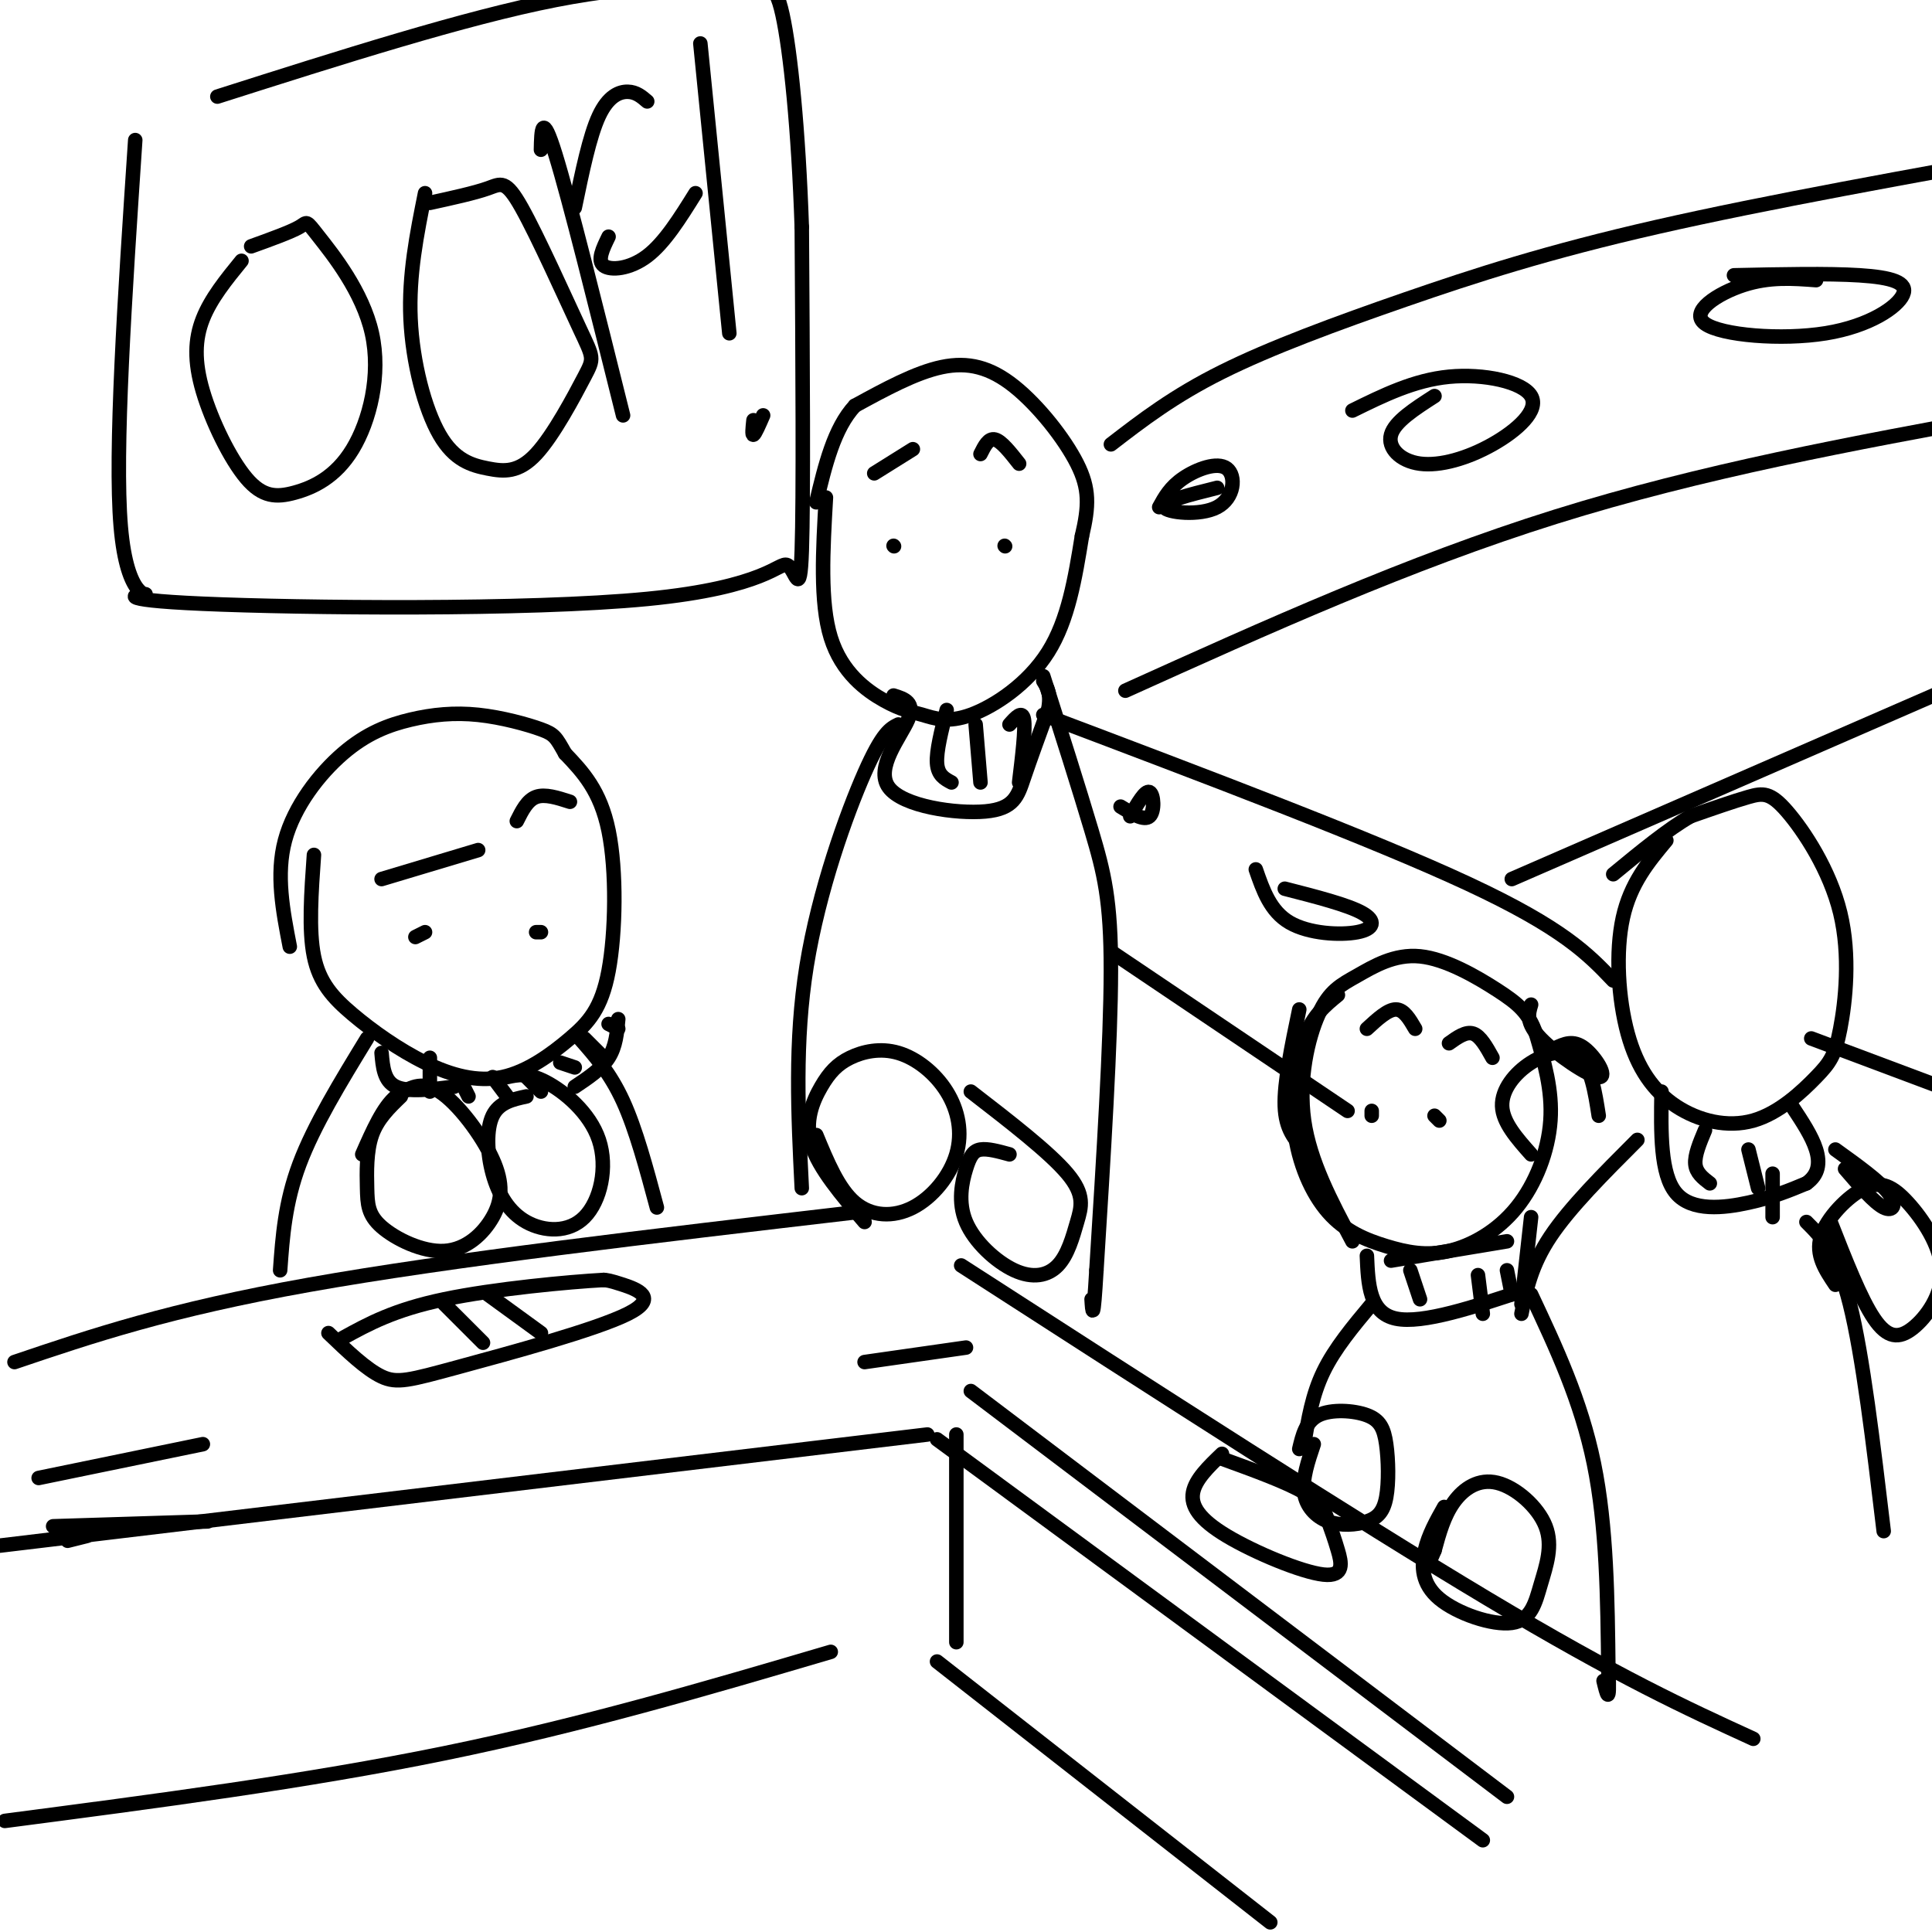 <svg viewBox='0 0 400 400' version='1.1' xmlns='http://www.w3.org/2000/svg' xmlns:xlink='http://www.w3.org/1999/xlink'><g fill='none' stroke='#000000' stroke-width='3' stroke-linecap='round' stroke-linejoin='round'><path d='M14,319c0.000,0.000 4.000,-1.000 4,-1'/><path d='M11,316c0.000,0.000 32.000,-1.000 32,-1'/><path d='M0,320c0.000,0.000 192.000,-23.000 192,-23'/><path d='M194,298c0.000,0.000 113.000,83.000 113,83'/><path d='M198,297c0.000,0.000 0.000,43.000 0,43'/><path d='M1,377c31.250,-4.083 62.500,-8.167 91,-14c28.500,-5.833 54.250,-13.417 80,-21'/><path d='M194,344c0.000,0.000 69.000,54.000 69,54'/><path d='M8,306c0.000,0.000 34.000,-7.000 34,-7'/><path d='M179,282c0.000,0.000 21.000,-3.000 21,-3'/><path d='M201,288c0.000,0.000 111.000,84.000 111,84'/><path d='M3,282c16.000,-5.417 32.000,-10.833 61,-16c29.000,-5.167 71.000,-10.083 113,-15'/><path d='M199,262c40.833,26.333 81.667,52.667 109,69c27.333,16.333 41.167,22.667 55,29'/><path d='M269,209c-1.583,7.583 -3.167,15.167 -3,20c0.167,4.833 2.083,6.917 4,9'/><path d='M277,206c-2.596,2.116 -5.192,4.233 -7,9c-1.808,4.767 -2.829,12.186 -2,19c0.829,6.814 3.507,13.023 7,17c3.493,3.977 7.801,5.720 12,7c4.199,1.280 8.291,2.096 13,1c4.709,-1.096 10.037,-4.103 14,-9c3.963,-4.897 6.561,-11.685 7,-18c0.439,-6.315 -1.280,-12.158 -3,-18'/><path d='M318,214c-1.487,-4.349 -3.706,-6.220 -8,-9c-4.294,-2.780 -10.664,-6.469 -16,-7c-5.336,-0.531 -9.636,2.095 -13,4c-3.364,1.905 -5.790,3.090 -8,8c-2.210,4.910 -4.203,13.546 -3,22c1.203,8.454 5.601,16.727 10,25'/><path d='M298,232c0.000,0.000 -1.000,-1.000 -1,-1'/><path d='M284,231c0.000,0.000 0.000,-1.000 0,-1'/><path d='M288,261c0.000,0.000 24.000,-4.000 24,-4'/><path d='M317,252c0.000,0.000 -2.000,18.000 -2,18'/><path d='M283,260c0.250,5.917 0.500,11.833 6,13c5.500,1.167 16.250,-2.417 27,-6'/><path d='M292,263c0.000,0.000 2.000,6.000 2,6'/><path d='M306,264c0.000,0.000 1.000,8.000 1,8'/><path d='M312,263c0.000,0.000 1.000,5.000 1,5'/><path d='M317,268c5.167,11.000 10.333,22.000 13,35c2.667,13.000 2.833,28.000 3,43'/><path d='M333,346c0.333,7.500 -0.333,4.750 -1,2'/><path d='M284,270c-3.833,4.583 -7.667,9.167 -10,14c-2.333,4.833 -3.167,9.917 -4,15'/><path d='M299,312c-1.617,2.868 -3.234,5.735 -4,9c-0.766,3.265 -0.680,6.927 3,10c3.680,3.073 10.953,5.556 15,5c4.047,-0.556 4.869,-4.152 6,-8c1.131,-3.848 2.571,-7.949 1,-12c-1.571,-4.051 -6.154,-8.052 -10,-9c-3.846,-0.948 -6.956,1.158 -9,4c-2.044,2.842 -3.022,6.421 -4,10'/><path d='M297,321c-0.833,2.000 -0.917,2.000 -1,2'/><path d='M272,299c-1.200,3.567 -2.401,7.134 -2,10c0.401,2.866 2.403,5.031 5,6c2.597,0.969 5.790,0.741 8,0c2.210,-0.741 3.438,-1.997 4,-5c0.562,-3.003 0.460,-7.753 0,-11c-0.460,-3.247 -1.278,-4.989 -4,-6c-2.722,-1.011 -7.349,-1.289 -10,0c-2.651,1.289 -3.325,4.144 -4,7'/><path d='M253,301c-2.750,2.635 -5.499,5.270 -6,8c-0.501,2.730 1.247,5.557 7,9c5.753,3.443 15.510,7.504 20,8c4.490,0.496 3.711,-2.573 3,-5c-0.711,-2.427 -1.356,-4.214 -2,-6'/><path d='M275,315c-0.667,-1.956 -1.333,-3.844 -5,-6c-3.667,-2.156 -10.333,-4.578 -17,-7'/><path d='M68,276c3.900,3.743 7.799,7.486 11,9c3.201,1.514 5.703,0.797 16,-2c10.297,-2.797 28.388,-7.676 35,-11c6.612,-3.324 1.746,-5.093 -1,-6c-2.746,-0.907 -3.373,-0.954 -4,-1'/><path d='M125,265c-7.022,0.378 -22.578,1.822 -33,4c-10.422,2.178 -15.711,5.089 -21,8'/><path d='M92,270c0.000,0.000 8.000,8.000 8,8'/><path d='M101,268c0.000,0.000 11.000,8.000 11,8'/><path d='M171,103c-0.630,10.858 -1.261,21.716 1,29c2.261,7.284 7.412,10.993 11,13c3.588,2.007 5.611,2.311 8,3c2.389,0.689 5.143,1.762 10,0c4.857,-1.762 11.816,-6.361 16,-13c4.184,-6.639 5.592,-15.320 7,-24'/><path d='M224,111c1.463,-6.230 1.619,-9.804 -1,-15c-2.619,-5.196 -8.013,-12.014 -13,-16c-4.987,-3.986 -9.568,-5.139 -15,-4c-5.432,1.139 -11.716,4.569 -18,8'/><path d='M177,84c-4.333,4.667 -6.167,12.333 -8,20'/><path d='M186,150c-1.644,0.800 -3.289,1.600 -7,10c-3.711,8.400 -9.489,24.400 -12,40c-2.511,15.600 -1.756,30.800 -1,46'/><path d='M216,140c3.711,11.667 7.422,23.333 10,32c2.578,8.667 4.022,14.333 4,29c-0.022,14.667 -1.511,38.333 -3,62'/><path d='M227,263c-0.667,11.333 -0.833,8.667 -1,6'/><path d='M169,235c2.295,5.558 4.590,11.117 8,14c3.410,2.883 7.936,3.092 12,1c4.064,-2.092 7.667,-6.484 9,-11c1.333,-4.516 0.398,-9.157 -2,-13c-2.398,-3.843 -6.259,-6.889 -10,-8c-3.741,-1.111 -7.364,-0.288 -10,1c-2.636,1.288 -4.287,3.039 -6,6c-1.713,2.961 -3.490,7.132 -2,12c1.490,4.868 6.245,10.434 11,16'/><path d='M209,239c-2.260,-0.621 -4.520,-1.242 -6,-1c-1.480,0.242 -2.181,1.348 -3,4c-0.819,2.652 -1.757,6.851 0,11c1.757,4.149 6.208,8.247 10,10c3.792,1.753 6.924,1.161 9,-1c2.076,-2.161 3.098,-5.889 4,-9c0.902,-3.111 1.686,-5.603 -2,-10c-3.686,-4.397 -11.843,-10.698 -20,-17'/><path d='M185,113c0.000,0.000 0.100,0.100 0.1,0.1'/><path d='M208,113c0.000,0.000 0.100,0.100 0.1,0.1'/><path d='M65,177c-0.555,7.782 -1.110,15.565 0,21c1.110,5.435 3.884,8.523 8,12c4.116,3.477 9.575,7.345 15,10c5.425,2.655 10.815,4.098 16,3c5.185,-1.098 10.163,-4.738 14,-8c3.837,-3.262 6.533,-6.148 8,-14c1.467,-7.852 1.705,-20.672 0,-29c-1.705,-8.328 -5.352,-12.164 -9,-16'/><path d='M117,156c-1.917,-3.424 -2.208,-3.985 -5,-5c-2.792,-1.015 -8.085,-2.485 -13,-3c-4.915,-0.515 -9.451,-0.076 -14,1c-4.549,1.076 -9.109,2.790 -14,7c-4.891,4.210 -10.112,10.917 -12,18c-1.888,7.083 -0.444,14.541 1,22'/><path d='M86,194c0.000,0.000 2.000,-1.000 2,-1'/><path d='M111,193c0.000,0.000 1.000,0.000 1,0'/><path d='M83,227c-2.417,2.327 -4.834,4.654 -6,8c-1.166,3.346 -1.081,7.710 -1,11c0.081,3.290 0.159,5.506 3,8c2.841,2.494 8.443,5.268 13,5c4.557,-0.268 8.067,-3.577 10,-7c1.933,-3.423 2.290,-6.960 0,-12c-2.290,-5.040 -7.226,-11.583 -11,-14c-3.774,-2.417 -6.387,-0.709 -9,1'/><path d='M82,227c-2.667,2.167 -4.833,7.083 -7,12'/><path d='M109,227c-2.832,0.615 -5.664,1.230 -7,4c-1.336,2.770 -1.177,7.694 0,12c1.177,4.306 3.374,7.994 7,10c3.626,2.006 8.683,2.332 12,-1c3.317,-3.332 4.893,-10.320 3,-16c-1.893,-5.680 -7.255,-10.051 -11,-12c-3.745,-1.949 -5.872,-1.474 -8,-1'/><path d='M76,215c-5.500,9.000 -11.000,18.000 -14,26c-3.000,8.000 -3.500,15.000 -4,22'/><path d='M120,215c3.167,3.583 6.333,7.167 9,13c2.667,5.833 4.833,13.917 7,22'/><path d='M185,144c2.271,0.713 4.542,1.426 3,5c-1.542,3.574 -6.898,10.010 -4,14c2.898,3.990 14.049,5.536 20,5c5.951,-0.536 6.700,-3.153 8,-7c1.300,-3.847 3.150,-8.923 5,-14'/><path d='M217,147c0.667,-3.333 -0.167,-4.667 -1,-6'/><path d='M196,147c-1.083,4.250 -2.167,8.500 -2,11c0.167,2.500 1.583,3.250 3,4'/><path d='M202,150c0.000,0.000 1.000,12.000 1,12'/><path d='M209,150c1.333,-1.500 2.667,-3.000 3,-1c0.333,2.000 -0.333,7.500 -1,13'/><path d='M79,218c0.250,2.917 0.500,5.833 3,7c2.500,1.167 7.250,0.583 12,0'/><path d='M119,225c2.750,-1.833 5.500,-3.667 7,-6c1.500,-2.333 1.750,-5.167 2,-8'/><path d='M89,219c0.000,0.000 0.000,7.000 0,7'/><path d='M95,223c0.000,0.000 2.000,4.000 2,4'/><path d='M102,223c0.000,0.000 3.000,4.000 3,4'/><path d='M109,223c0.000,0.000 3.000,3.000 3,3'/><path d='M116,220c0.000,0.000 3.000,1.000 3,1'/><path d='M121,215c0.000,0.000 4.000,4.000 4,4'/><path d='M126,212c0.000,0.000 2.000,1.000 2,1'/><path d='M79,182c0.000,0.000 20.000,-6.000 20,-6'/><path d='M107,170c1.083,-2.167 2.167,-4.333 4,-5c1.833,-0.667 4.417,0.167 7,1'/><path d='M181,98c0.000,0.000 8.000,-5.000 8,-5'/><path d='M203,94c0.833,-1.667 1.667,-3.333 3,-3c1.333,0.333 3.167,2.667 5,5'/><path d='M283,213c2.167,-2.000 4.333,-4.000 6,-4c1.667,0.000 2.833,2.000 4,4'/><path d='M300,216c1.750,-1.250 3.500,-2.500 5,-2c1.500,0.500 2.750,2.750 4,5'/><path d='M230,197c0.000,0.000 49.000,33.000 49,33'/><path d='M345,174c-3.718,4.459 -7.436,8.917 -9,16c-1.564,7.083 -0.974,16.790 1,24c1.974,7.210 5.334,11.922 10,15c4.666,3.078 10.640,4.523 16,3c5.360,-1.523 10.106,-6.015 13,-9c2.894,-2.985 3.936,-4.463 5,-10c1.064,-5.537 2.151,-15.134 0,-24c-2.151,-8.866 -7.541,-17.002 -11,-21c-3.459,-3.998 -4.988,-3.856 -8,-3c-3.012,0.856 -7.506,2.428 -12,4'/><path d='M350,169c-4.667,2.667 -10.333,7.333 -16,12'/><path d='M344,226c-0.133,8.556 -0.267,17.111 3,21c3.267,3.889 9.933,3.111 15,2c5.067,-1.111 8.533,-2.556 12,-4'/><path d='M374,245c2.533,-1.778 2.867,-4.222 2,-7c-0.867,-2.778 -2.933,-5.889 -5,-9'/><path d='M353,234c-1.083,2.583 -2.167,5.167 -2,7c0.167,1.833 1.583,2.917 3,4'/><path d='M362,238c0.000,0.000 2.000,8.000 2,8'/><path d='M367,243c0.000,0.000 0.000,9.000 0,9'/><path d='M374,253c3.167,3.167 6.333,6.333 9,17c2.667,10.667 4.833,28.833 7,47'/><path d='M339,236c-7.000,7.000 -14.000,14.000 -18,20c-4.000,6.000 -5.000,11.000 -6,16'/><path d='M216,148c34.167,12.917 68.333,25.833 88,35c19.667,9.167 24.833,14.583 30,20'/><path d='M375,215c0.000,0.000 40.000,15.000 40,15'/><path d='M233,143c29.333,-13.250 58.667,-26.500 89,-36c30.333,-9.500 61.667,-15.250 93,-21'/><path d='M230,92c6.476,-4.994 12.952,-9.988 23,-15c10.048,-5.012 23.667,-10.042 38,-15c14.333,-4.958 29.381,-9.845 52,-15c22.619,-5.155 52.810,-10.577 83,-16'/><path d='M376,58c-4.813,-0.366 -9.626,-0.732 -15,1c-5.374,1.732 -11.307,5.564 -8,8c3.307,2.436 15.856,3.478 25,2c9.144,-1.478 14.885,-5.475 16,-8c1.115,-2.525 -2.396,-3.579 -9,-4c-6.604,-0.421 -16.302,-0.211 -26,0'/><path d='M297,82c-4.121,2.650 -8.242,5.300 -9,8c-0.758,2.700 1.847,5.450 6,6c4.153,0.550 9.856,-1.100 15,-4c5.144,-2.900 9.731,-7.050 8,-10c-1.731,-2.950 -9.780,-4.700 -17,-4c-7.220,0.700 -13.610,3.850 -20,7'/><path d='M252,101c-5.770,1.442 -11.541,2.884 -11,4c0.541,1.116 7.392,1.907 11,0c3.608,-1.907 3.971,-6.514 2,-8c-1.971,-1.486 -6.278,0.147 -9,2c-2.722,1.853 -3.861,3.927 -5,6'/><path d='M232,167c2.444,1.511 4.889,3.022 6,2c1.111,-1.022 0.889,-4.578 0,-5c-0.889,-0.422 -2.444,2.289 -4,5'/><path d='M260,180c1.500,4.333 3.000,8.667 7,11c4.000,2.333 10.500,2.667 14,2c3.500,-0.667 4.000,-2.333 1,-4c-3.000,-1.667 -9.500,-3.333 -16,-5'/><path d='M317,208c-0.565,1.875 -1.131,3.750 2,7c3.131,3.250 9.958,7.875 12,8c2.042,0.125 -0.702,-4.250 -3,-6c-2.298,-1.750 -4.149,-0.875 -6,0'/><path d='M382,242c3.022,3.511 6.044,7.022 8,8c1.956,0.978 2.844,-0.578 1,-3c-1.844,-2.422 -6.422,-5.711 -11,-9'/><path d='M379,253c3.123,7.965 6.246,15.930 9,20c2.754,4.070 5.141,4.244 8,2c2.859,-2.244 6.192,-6.908 6,-12c-0.192,-5.092 -3.907,-10.612 -7,-14c-3.093,-3.388 -5.563,-4.643 -9,-3c-3.437,1.643 -7.839,6.184 -9,10c-1.161,3.816 0.920,6.908 3,10'/><path d='M317,239c-2.940,-3.310 -5.881,-6.619 -6,-10c-0.119,-3.381 2.583,-6.833 6,-9c3.417,-2.167 7.548,-3.048 10,-1c2.452,2.048 3.226,7.024 4,12'/><path d='M313,182c0.000,0.000 124.000,-54.000 124,-54'/><path d='M28,29c-2.157,32.274 -4.313,64.548 -3,80c1.313,15.452 6.097,14.081 5,14c-1.097,-0.081 -8.073,1.127 12,2c20.073,0.873 67.195,1.409 92,-1c24.805,-2.409 27.294,-7.764 29,-7c1.706,0.764 2.630,7.647 3,-3c0.370,-10.647 0.185,-38.823 0,-67'/><path d='M166,47c-0.667,-19.982 -2.333,-36.439 -4,-44c-1.667,-7.561 -3.333,-6.228 -10,-6c-6.667,0.228 -18.333,-0.649 -37,3c-18.667,3.649 -44.333,11.825 -70,20'/><path d='M50,54c-3.167,3.886 -6.334,7.773 -8,12c-1.666,4.227 -1.829,8.796 0,15c1.829,6.204 5.652,14.043 9,18c3.348,3.957 6.221,4.031 10,3c3.779,-1.031 8.463,-3.169 12,-9c3.537,-5.831 5.927,-15.357 4,-24c-1.927,-8.643 -8.173,-16.404 -11,-20c-2.827,-3.596 -2.236,-3.027 -4,-2c-1.764,1.027 -5.882,2.514 -10,4'/><path d='M88,40c-1.705,8.475 -3.409,16.950 -3,26c0.409,9.050 2.932,18.675 6,24c3.068,5.325 6.680,6.350 10,7c3.320,0.650 6.348,0.925 10,-3c3.652,-3.925 7.929,-12.052 10,-16c2.071,-3.948 1.937,-3.718 -1,-10c-2.937,-6.282 -8.675,-19.076 -12,-25c-3.325,-5.924 -4.236,-4.978 -7,-4c-2.764,0.978 -7.382,1.989 -12,3'/><path d='M112,31c0.083,-4.083 0.167,-8.167 3,1c2.833,9.167 8.417,31.583 14,54'/><path d='M119,43c1.533,-7.422 3.067,-14.844 5,-19c1.933,-4.156 4.267,-5.044 6,-5c1.733,0.044 2.867,1.022 4,2'/><path d='M126,49c-1.200,2.467 -2.400,4.933 -1,6c1.400,1.067 5.400,0.733 9,-2c3.600,-2.733 6.800,-7.867 10,-13'/><path d='M145,9c0.000,0.000 6.000,60.000 6,60'/><path d='M156,87c-0.167,1.583 -0.333,3.167 0,3c0.333,-0.167 1.167,-2.083 2,-4'/></g>
</svg>